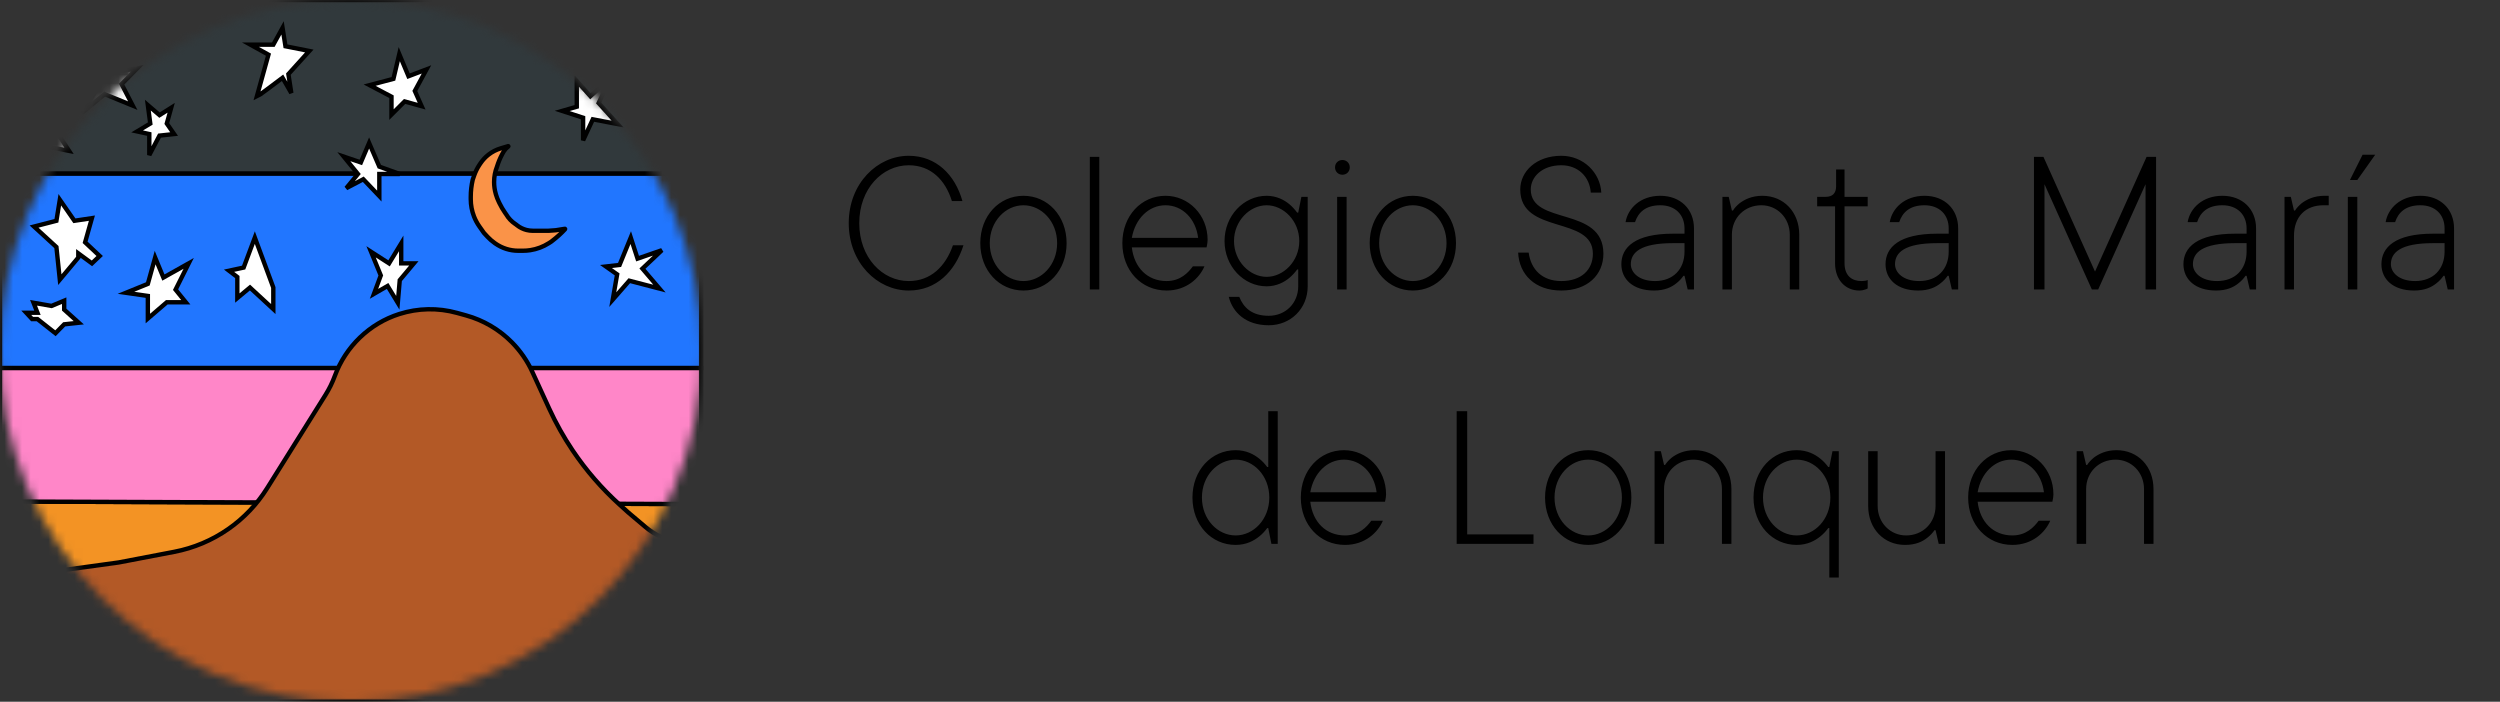 <svg width="285" height="80" viewBox="0 0 285 80" fill="none" xmlns="http://www.w3.org/2000/svg">
<rect x="0" y="0" width="285" height="80" fill="#333333" stroke="none"/>
<path d="M108.636 27.96C107.796 30.36 106.116 32.04 103.596 32.04C100.596 32.04 97.956 29.376 97.956 25.44C97.956 21.504 100.596 18.84 103.596 18.84C106.116 18.84 107.772 20.52 108.516 22.92H109.716C108.876 19.92 106.716 17.76 103.596 17.76C100.02 17.76 96.756 20.904 96.756 25.44C96.756 29.976 100.02 33.12 103.596 33.12C106.74 33.12 108.876 30.96 109.836 27.96H108.636ZM111.753 27.72C111.753 30.84 113.913 33.12 116.673 33.12C119.433 33.12 121.593 30.84 121.593 27.72C121.593 24.6 119.433 22.32 116.673 22.32C113.913 22.32 111.753 24.6 111.753 27.72ZM120.513 27.72C120.513 30.216 118.713 32.04 116.673 32.04C114.633 32.04 112.833 30.216 112.833 27.72C112.833 25.224 114.633 23.4 116.673 23.4C118.713 23.4 120.513 25.224 120.513 27.72ZM124.239 33H125.319V17.88H124.239V33ZM135.988 30.36C135.46 31.08 134.572 32.04 132.988 32.04C130.804 32.04 129.292 30.504 129.028 28.2H137.548L137.596 27.96C137.62 27.792 137.668 27.624 137.668 27.36C137.668 24.48 135.484 22.32 132.868 22.32C130.108 22.32 127.948 24.6 127.948 27.72C127.948 30.84 130.108 33.12 132.988 33.12C135.268 33.12 136.732 31.704 137.308 30.36H135.988ZM129.028 27.12C129.412 24.936 130.948 23.4 132.868 23.4C134.788 23.4 136.324 24.936 136.588 27.12H129.028ZM140.077 33.84C140.533 35.64 142.045 37.08 144.637 37.08C147.157 37.08 149.077 35.16 149.077 32.64V22.44H148.357L147.997 24.24H147.877C147.613 23.88 147.325 23.568 146.989 23.28C146.413 22.8 145.525 22.32 144.397 22.32C141.781 22.32 139.597 24.6 139.597 27.48C139.597 30.36 141.781 32.64 144.397 32.64C145.525 32.64 146.413 32.16 146.989 31.68C147.325 31.392 147.613 31.08 147.877 30.72H147.997V32.64C147.997 34.56 146.557 36 144.637 36C142.717 36 141.757 35.064 141.277 33.84H140.077ZM144.397 31.56C142.477 31.56 140.677 29.784 140.677 27.48C140.677 25.176 142.477 23.4 144.397 23.4C146.317 23.4 148.117 25.176 148.117 27.48C148.117 29.784 146.317 31.56 144.397 31.56ZM152.434 33H153.514V22.44H152.434V33ZM152.194 19.08C152.194 19.56 152.554 19.92 153.034 19.92C153.514 19.92 153.874 19.56 153.874 19.08C153.874 18.6 153.514 18.24 153.034 18.24C152.554 18.24 152.194 18.6 152.194 19.08ZM156.144 27.72C156.144 30.84 158.304 33.12 161.064 33.12C163.824 33.12 165.984 30.84 165.984 27.72C165.984 24.6 163.824 22.32 161.064 22.32C158.304 22.32 156.144 24.6 156.144 27.72ZM164.904 27.72C164.904 30.216 163.104 32.04 161.064 32.04C159.024 32.04 157.224 30.216 157.224 27.72C157.224 25.224 159.024 23.4 161.064 23.4C163.104 23.4 164.904 25.224 164.904 27.72ZM173.068 28.8C173.188 31.296 174.988 33.12 177.988 33.12C180.988 33.12 182.788 31.32 182.788 28.92C182.788 23.472 174.508 25.728 174.508 21.6C174.508 20.16 175.804 18.84 177.988 18.84C179.908 18.84 181.228 20.16 181.348 21.96H182.548C182.428 19.68 180.508 17.76 177.988 17.76C175.108 17.76 173.308 19.56 173.308 21.6C173.308 26.784 181.588 24.552 181.588 28.92C181.588 30.744 180.292 32.04 177.988 32.04C175.804 32.04 174.532 30.72 174.268 28.8H173.068ZM192.034 28.68C192.034 30.72 190.714 32.04 188.674 32.04C186.85 32.04 185.914 31.08 185.914 30.12C185.914 28.8 186.994 27.72 190.714 27.72H192.034V28.68ZM192.394 33H193.114V26.04C193.114 23.856 191.578 22.32 189.274 22.32C186.994 22.32 185.578 23.76 185.314 25.32H186.394C186.754 24.24 187.57 23.4 189.274 23.4C190.978 23.4 192.034 24.48 192.034 26.04V26.64H190.714C186.394 26.64 184.834 28.2 184.834 30.12C184.834 31.824 186.154 33.12 188.554 33.12C189.778 33.12 190.57 32.736 191.122 32.28C191.434 32.04 191.698 31.752 191.914 31.44H192.034L192.394 33ZM196.356 33H197.436V26.76C197.436 24.84 198.876 23.4 200.796 23.4C202.596 23.4 204.036 24.84 204.036 26.76V33H205.116V26.76C205.116 24.144 203.316 22.32 200.916 22.32C199.692 22.32 198.876 22.752 198.324 23.16C198.012 23.424 197.748 23.688 197.556 24H197.436L197.076 22.44H196.356V33ZM209.196 30C209.196 31.92 210.396 33.12 211.956 33.12C212.22 33.12 212.46 33.072 212.652 33C212.748 32.976 212.844 32.928 212.916 32.88V31.92L212.724 31.992C212.556 32.016 212.388 32.04 212.196 32.04C211.116 32.04 210.276 31.44 210.276 30V23.52H212.916V22.44H210.276V19.32H209.316V21.24C209.316 22.032 208.908 22.44 208.116 22.44H207.156V23.52H209.196V30ZM222.151 28.68C222.151 30.72 220.831 32.04 218.791 32.04C216.967 32.04 216.031 31.08 216.031 30.12C216.031 28.8 217.111 27.72 220.831 27.72H222.151V28.68ZM222.511 33H223.231V26.04C223.231 23.856 221.695 22.32 219.391 22.32C217.111 22.32 215.695 23.76 215.431 25.32H216.511C216.871 24.24 217.687 23.4 219.391 23.4C221.095 23.4 222.151 24.48 222.151 26.04V26.64H220.831C216.511 26.64 214.951 28.2 214.951 30.12C214.951 31.824 216.271 33.12 218.671 33.12C219.895 33.12 220.687 32.736 221.239 32.28C221.551 32.04 221.815 31.752 222.031 31.44H222.151L222.511 33ZM231.872 33H233.072V21L238.472 33H239.192L244.592 21V33H245.792V17.88H244.712L238.832 30.96L232.952 17.88H231.872V33ZM256.112 28.68C256.112 30.72 254.792 32.04 252.752 32.04C250.928 32.04 249.992 31.08 249.992 30.12C249.992 28.8 251.072 27.72 254.792 27.72H256.112V28.68ZM256.472 33H257.192V26.04C257.192 23.856 255.656 22.32 253.352 22.32C251.072 22.32 249.656 23.76 249.392 25.32H250.472C250.832 24.24 251.648 23.4 253.352 23.4C255.056 23.4 256.112 24.48 256.112 26.04V26.64H254.792C250.472 26.64 248.912 28.2 248.912 30.12C248.912 31.824 250.232 33.12 252.632 33.12C253.856 33.12 254.648 32.736 255.2 32.28C255.512 32.04 255.776 31.752 255.992 31.44H256.112L256.472 33ZM260.434 33H261.514V26.88C261.514 24.696 262.834 23.4 264.874 23.4H265.474V22.32H264.994C263.77 22.32 262.954 22.752 262.402 23.16C262.09 23.424 261.826 23.688 261.634 24H261.514L261.154 22.44H260.434V33ZM267.653 33H268.733V22.44H267.653V33ZM267.893 20.52H268.733L270.773 17.64H269.333L267.893 20.52ZM278.682 28.68C278.682 30.72 277.362 32.04 275.322 32.04C273.498 32.04 272.562 31.08 272.562 30.12C272.562 28.8 273.642 27.72 277.362 27.72H278.682V28.68ZM279.042 33H279.762V26.04C279.762 23.856 278.226 22.32 275.922 22.32C273.642 22.32 272.226 23.76 271.962 25.32H273.042C273.402 24.24 274.218 23.4 275.922 23.4C277.626 23.4 278.682 24.48 278.682 26.04V26.64H277.362C273.042 26.64 271.482 28.2 271.482 30.12C271.482 31.824 272.802 33.12 275.202 33.12C276.426 33.12 277.218 32.736 277.77 32.28C278.082 32.04 278.346 31.752 278.562 31.44H278.682L279.042 33ZM144.94 62H145.66V46.88H144.58V53.24H144.46C144.196 52.88 143.908 52.568 143.548 52.28C142.948 51.8 142.084 51.32 140.86 51.32C138.1 51.32 135.94 53.6 135.94 56.72C135.94 59.84 138.1 62.12 140.86 62.12C142.084 62.12 142.948 61.64 143.548 61.16C143.908 60.872 144.196 60.56 144.46 60.2H144.58L144.94 62ZM140.86 61.04C138.82 61.04 137.02 59.216 137.02 56.72C137.02 54.224 138.82 52.4 140.86 52.4C142.9 52.4 144.7 54.224 144.7 56.72C144.7 59.216 142.9 61.04 140.86 61.04ZM156.332 59.36C155.804 60.08 154.916 61.04 153.332 61.04C151.148 61.04 149.636 59.504 149.372 57.2H157.892L157.94 56.96C157.964 56.792 158.012 56.624 158.012 56.36C158.012 53.48 155.828 51.32 153.212 51.32C150.452 51.32 148.292 53.6 148.292 56.72C148.292 59.84 150.452 62.12 153.332 62.12C155.612 62.12 157.076 60.704 157.652 59.36H156.332ZM149.372 56.12C149.756 53.936 151.292 52.4 153.212 52.4C155.132 52.4 156.668 53.936 156.932 56.12H149.372ZM166.06 62H174.82V60.92H167.26V46.88H166.06V62ZM176.136 56.72C176.136 59.84 178.296 62.12 181.056 62.12C183.816 62.12 185.976 59.84 185.976 56.72C185.976 53.6 183.816 51.32 181.056 51.32C178.296 51.32 176.136 53.6 176.136 56.72ZM184.896 56.72C184.896 59.216 183.096 61.04 181.056 61.04C179.016 61.04 177.216 59.216 177.216 56.72C177.216 54.224 179.016 52.4 181.056 52.4C183.096 52.4 184.896 54.224 184.896 56.72ZM188.621 62H189.701V55.76C189.701 53.84 191.141 52.4 193.061 52.4C194.861 52.4 196.301 53.84 196.301 55.76V62H197.381V55.76C197.381 53.144 195.581 51.32 193.181 51.32C191.957 51.32 191.141 51.752 190.589 52.16C190.277 52.424 190.013 52.688 189.821 53H189.701L189.341 51.44H188.621V62ZM208.541 65.84H209.621V51.44H208.901L208.541 53.24H208.421C208.157 52.88 207.869 52.568 207.509 52.28C206.909 51.8 206.045 51.32 204.821 51.32C202.061 51.32 199.901 53.6 199.901 56.72C199.901 59.84 202.061 62.12 204.821 62.12C206.045 62.12 206.909 61.64 207.509 61.16C207.869 60.872 208.157 60.56 208.421 60.2H208.541V65.84ZM204.821 61.04C202.781 61.04 200.981 59.216 200.981 56.72C200.981 54.224 202.781 52.4 204.821 52.4C206.861 52.4 208.661 54.224 208.661 56.72C208.661 59.216 206.861 61.04 204.821 61.04ZM212.973 57.68C212.973 60.296 214.773 62.12 217.173 62.12C218.397 62.12 219.189 61.736 219.741 61.28C220.053 61.04 220.317 60.752 220.533 60.44H220.653L221.013 62H221.733V51.44H220.653V57.68C220.653 59.6 219.213 61.04 217.293 61.04C215.493 61.04 214.053 59.6 214.053 57.68V51.44H212.973V57.68ZM232.41 59.36C231.882 60.08 230.994 61.04 229.41 61.04C227.226 61.04 225.714 59.504 225.45 57.2H233.97L234.018 56.96C234.042 56.792 234.09 56.624 234.09 56.36C234.09 53.48 231.906 51.32 229.29 51.32C226.53 51.32 224.37 53.6 224.37 56.72C224.37 59.84 226.53 62.12 229.41 62.12C231.69 62.12 233.154 60.704 233.73 59.36H232.41ZM225.45 56.12C225.834 53.936 227.37 52.4 229.29 52.4C231.21 52.4 232.746 53.936 233.01 56.12H225.45ZM236.739 62H237.819V55.76C237.819 53.84 239.259 52.4 241.179 52.4C242.979 52.4 244.419 53.84 244.419 55.76V62H245.499V55.76C245.499 53.144 243.699 51.32 241.299 51.32C240.075 51.32 239.259 51.752 238.707 52.16C238.395 52.424 238.131 52.688 237.939 53H237.819L237.459 51.44H236.739V62Z" fill="black"/>
<mask id="mask0_9_162" style="mask-type:alpha" maskUnits="userSpaceOnUse" x="0" y="0" width="80" height="80">
<circle cx="40" cy="40" r="40" fill="white"/>
</mask>
<g mask="url(#mask0_9_162)">
<path d="M0 57.169L79.945 57.468V66.097H0V57.169Z" fill="#F39324" stroke="black" stroke-width="0.5"/>
<path d="M79.945 41.948H0V57.169L79.945 57.468V41.948Z" fill="#FF86C8" stroke="black" stroke-width="0.5"/>
<path d="M79.945 19.775V41.948H0V19.775H79.945Z" fill="#2176FF" stroke="black" stroke-width="0.5"/>
<path d="M0 0V19.775H79.945V0H0Z" fill="#31393C" stroke="black" stroke-width="0.5"/>
<path d="M13.527 64.12L0.499 65.918H0.222C0.099 65.918 0 66.017 0 66.139V79.778C0 79.901 0.099 80 0.222 80H78.226H79.82C79.919 80 80 79.919 80 79.82V62.678C80 62.565 79.957 62.456 79.88 62.373C79.814 62.301 79.726 62.253 79.63 62.235L77.22 61.796C75.881 61.552 74.629 60.961 73.59 60.083L71.629 58.427L70.654 57.547C68.613 55.703 66.806 53.618 65.272 51.335C64.263 49.833 63.377 48.252 62.621 46.608L60.681 42.384C60.111 41.144 59.33 40.012 58.372 39.039C56.923 37.569 55.113 36.505 53.123 35.955L52.097 35.671C49.937 35.074 47.651 35.119 45.516 35.799C42.123 36.881 39.405 39.505 38.174 42.846C37.897 43.598 37.541 44.327 37.116 45.006L30.452 55.656C29.308 57.485 27.807 59.064 26.039 60.299C24.187 61.593 22.082 62.482 19.863 62.907L13.527 64.12Z" fill="#B35926" stroke="black" stroke-width="0.5"/>
<path d="M57.558 24.226L57.713 24.449C57.968 24.883 58.319 25.253 58.738 25.532L58.822 25.588L58.951 25.69C59.268 25.939 59.633 26.119 60.024 26.218C60.257 26.277 60.496 26.307 60.736 26.307H61.095H62.536L63.368 26.247L64.396 26.081C64.423 26.076 64.439 26.108 64.421 26.127C63.979 26.606 63.495 27.045 62.977 27.441L62.814 27.566L62.564 27.725C61.924 28.134 61.206 28.404 60.456 28.52C60.18 28.563 59.901 28.584 59.622 28.584H59.074C58.613 28.584 58.155 28.514 57.715 28.375C57.273 28.236 56.855 28.029 56.475 27.763L56.391 27.703C56.09 27.492 55.813 27.25 55.564 26.981L55.163 26.547L54.653 25.823C54.402 25.468 54.196 25.084 54.038 24.68C53.792 24.052 53.666 23.385 53.666 22.711V22.592V22.437C53.666 21.783 53.74 21.131 53.888 20.494L54.045 20.033C54.198 19.584 54.41 19.156 54.675 18.762L54.781 18.605C55.034 18.229 55.346 17.896 55.705 17.619C56.116 17.302 56.583 17.062 57.081 16.914L57.932 16.66C57.934 16.66 57.936 16.659 57.938 16.659C57.956 16.659 57.965 16.682 57.951 16.694L57.669 16.949C57.661 16.955 57.655 16.963 57.648 16.971L57.461 17.214C57.407 17.283 57.362 17.359 57.325 17.438L57.233 17.612C56.999 18.054 56.807 18.518 56.66 18.996C56.44 19.55 56.327 20.141 56.327 20.738V20.76C56.327 21.22 56.393 21.677 56.522 22.118L56.536 22.169C56.618 22.45 56.724 22.724 56.853 22.988L56.95 23.188C57.126 23.549 57.329 23.896 57.558 24.226Z" fill="#FA9348" stroke="black" stroke-width="0.5"/>
<path d="M7.318 36.974L6.32 37.992L4.269 36.374H3.659L2.994 35.655H4.269L3.825 34.517L5.877 34.876L7.318 34.277V35.296L8.981 36.794L7.318 36.974Z" fill="white" stroke="black" stroke-width="0.5"/>
<path d="M6.431 28.165L3.881 25.828L6.431 25.169L6.819 22.771L8.482 25.169L10.478 24.869L9.702 27.625L11.365 29.183L10.478 30.023L8.926 28.884V29.363L6.819 31.88L6.431 28.165Z" fill="white"/>
<path d="M17.685 29.363L16.854 32.36L14.359 33.378L16.854 33.738V36.315L19.016 34.457H21.178L20.014 33.019L21.511 30.023L18.628 31.64L17.685 29.363Z" fill="white"/>
<path d="M6.431 28.165L3.881 25.828L6.431 25.169L6.819 22.771L8.482 25.169L10.478 24.869L9.702 27.625L11.365 29.183L10.478 30.023L8.926 28.884V29.363L6.819 31.88L6.431 28.165Z" stroke="black" stroke-width="0.5"/>
<path d="M17.685 29.363L16.854 32.36L14.359 33.378L16.854 33.738V36.315L19.016 34.457H21.178L20.014 33.019L21.511 30.023L18.628 31.64L17.685 29.363Z" stroke="black" stroke-width="0.5"/>
<path d="M45.738 30.023V27.745L44.352 30.023L42.301 28.704L43.41 31.401L42.633 33.498L44.186 32.599L45.35 34.517L45.572 31.94L47.179 30.023H45.738Z" fill="white" stroke="black" stroke-width="0.5"/>
<path d="M40.804 19.835L39.473 21.453L41.414 20.434L43.243 22.352V19.835H45.572L43.243 18.996L42.079 16.3L41.137 18.517L39.196 17.858L40.804 19.835Z" fill="white" stroke="black" stroke-width="0.5"/>
<path d="M71.906 27.086L70.631 30.202L69.078 30.382L70.353 31.281L69.855 34.157L71.739 32L75.177 32.899L73.236 30.622L75.454 28.524L72.682 29.483L71.906 27.086Z" fill="white" stroke="black" stroke-width="0.5"/>
<path d="M69.633 8.869L67.304 10.966L65.752 9.228V12.165L64.089 12.644L66.473 13.423V16L67.582 13.603L70.409 14.142L68.247 11.745L69.633 8.869Z" fill="white" stroke="black" stroke-width="0.5"/>
<path d="M5.433 16.719L2.994 18.817L4.38 16.419L1.996 15.461L4.38 14.502L4.047 13.064L5.599 14.322L7.872 13.663L6.819 15.581L7.872 17.198L5.433 16.719Z" fill="white" stroke="black" stroke-width="0.5"/>
<path d="M9.314 12.884L10.811 10.547L9.037 8.929L10.922 8.689L10.811 6.352L12.751 8.27L15.634 7.79L13.86 9.588L15.135 12.045L11.92 10.727L9.314 12.884Z" fill="white" stroke="black" stroke-width="0.5"/>
<path d="M18.184 15.461L17.02 17.678V15.281L15.634 14.981L17.131 14.082L16.854 11.985L18.184 13.124L19.515 12.285L19.016 14.082L19.848 15.281L18.184 15.461Z" fill="white" stroke="black" stroke-width="0.5"/>
<path d="M32.211 8.869C31.287 9.568 29.405 10.978 29.272 11.026L30.603 6.232L28.552 5.094H31.157L32.211 3.176L32.543 5.273L35.26 5.813L32.876 8.449L33.209 10.607L32.211 8.869Z" fill="white" stroke="black" stroke-width="0.5"/>
<path d="M45.516 6.172L44.851 8.989L42.135 9.708L44.629 11.026V13.064L46.126 11.566L48.066 12.105L47.29 10.367L48.621 7.91L46.57 8.689L45.516 6.172Z" fill="white" stroke="black" stroke-width="0.5"/>
<path d="M27.055 33.977V31.581L26.112 30.861L27.776 30.502L29.051 27.086L31.157 32.779V35.236L28.496 32.779L27.055 33.977Z" fill="white" stroke="black" stroke-width="0.5"/>
</g>
</svg>
